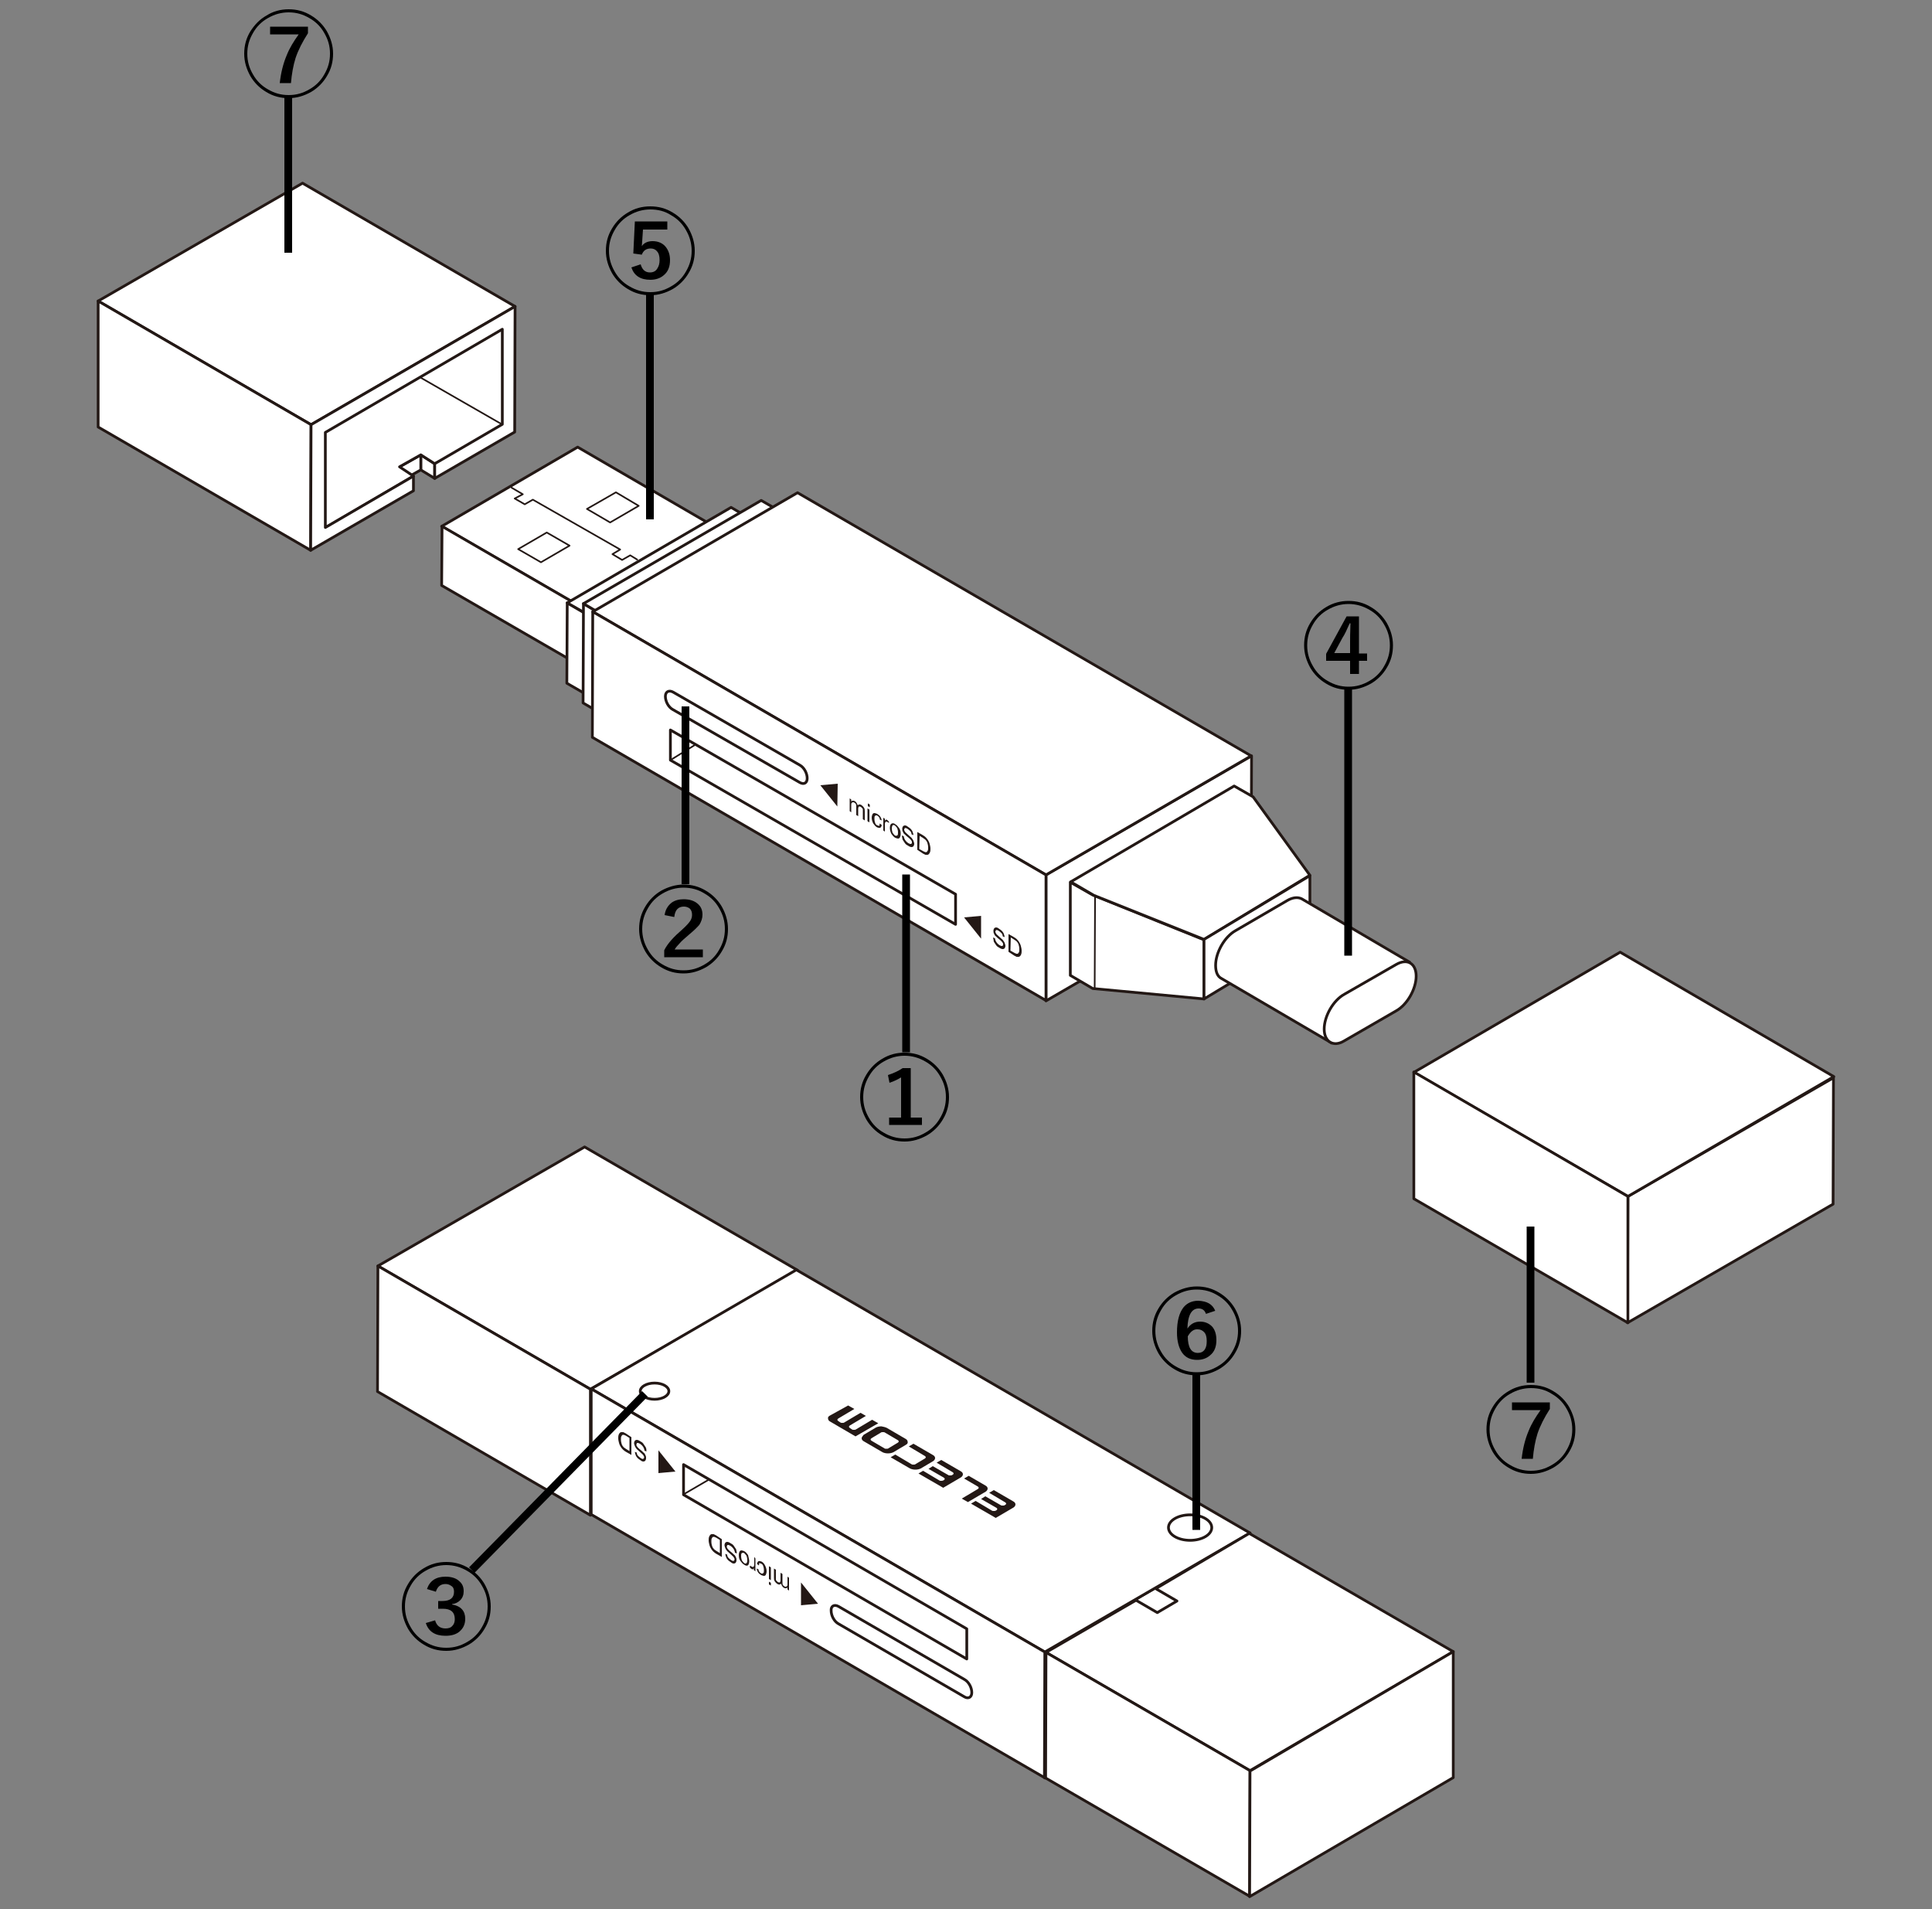 <?xml version="1.0" encoding="utf-8"?>
<!-- Generator: Adobe Illustrator 28.0.0, SVG Export Plug-In . SVG Version: 6.00 Build 0)  -->
<svg version="1.1" xmlns="http://www.w3.org/2000/svg" xmlns:xlink="http://www.w3.org/1999/xlink" x="0px" y="0px"
	 viewBox="0 0 500 494" style="enable-background:new 0 0 500 494;" xml:space="preserve">
<rect x="0" y="0" width="500" height="494" fill="#808080" stroke="none"/>
<style type="text/css">
	.st0{fill:#FFFFFF;stroke:#231815;stroke-width:0.709;stroke-linecap:round;stroke-linejoin:round;stroke-miterlimit:10;}
	.st1{fill:none;stroke:#231815;stroke-width:0.709;stroke-linecap:round;stroke-linejoin:round;stroke-miterlimit:10;}
	.st2{fill:#231815;}
	.st3{fill:none;stroke:#231815;stroke-width:0.425;stroke-linecap:round;stroke-linejoin:round;stroke-miterlimit:10;}
	.st4{fill:#FFFFFF;stroke:#231815;stroke-width:0.709;stroke-linejoin:round;stroke-miterlimit:10;}
	.st5{fill:none;stroke:#231815;stroke-width:0.425;stroke-miterlimit:10;}
	.st6{fill:#FFFFFF;stroke:#231815;stroke-width:0.709;}
	.st7{fill:none;stroke:#000000;stroke-width:2;stroke-miterlimit:10;}
</style>
<g id="レイヤー_2">
	<g>
		<g>
			<polygon class="st0" points="151.3,296.8 206.4,328.7 152.8,359.5 97.8,327.6 			"/>
			<polygon class="st0" points="97.8,327.6 152.8,359.5 152.8,392.1 97.7,360.1 			"/>
		</g>
		<g>
			<polygon class="st0" points="270.4,427.5 323.5,396.7 323.5,429.3 270.4,460.1 			"/>
			<polygon class="st0" points="206.1,328.6 323.5,396.7 270.4,427.5 153,359.4 			"/>
			<ellipse class="st1" cx="169.4" cy="360" rx="3.7" ry="2.1"/>
			<ellipse class="st1" cx="308" cy="395.3" rx="5.6" ry="3.3"/>
			<g>
				<path class="st2" d="M223,372.2c0,0.3,0.2,0.6,0.6,0.8l4.8,2.8c0.4,0.2,0.9,0.3,1.4,0.3c0.5,0,1-0.1,1.4-0.3l3.2-1.9
					c0.4-0.2,0.6-0.5,0.5-0.8c0-0.3-0.2-0.6-0.6-0.8l-4.8-2.8c-0.4-0.2-0.9-0.3-1.4-0.4c-0.5,0-1,0.1-1.4,0.3l-3.2,1.9
					C223.2,371.7,223,371.9,223,372.2 M228,370.7c0.1-0.1,0.3-0.1,0.5-0.1c0.2,0,0.4,0,0.5,0.1l3.4,2c0.1,0.1,0.2,0.2,0.2,0.3
					c0,0.1-0.1,0.2-0.2,0.3l-2.5,1.5c-0.1,0.1-0.3,0.1-0.5,0.1c-0.2,0-0.4,0-0.5-0.1l-3.4-2c-0.1-0.1-0.2-0.2-0.2-0.3
					c0-0.1,0.1-0.2,0.2-0.3L228,370.7"/>
				<path class="st2" d="M214.8,366.3c-0.4,0.2-0.6,0.5-0.5,0.8c0,0.3,0.2,0.6,0.6,0.8l6.5,3.8l5.9-3.4l-1.6-0.9l-4.2,2.5
					c-0.1,0.1-0.3,0.1-0.5,0.1c-0.2,0-0.4,0-0.5-0.1l-0.6-0.4c-0.1-0.1-0.2-0.2-0.2-0.3c0-0.1,0.1-0.2,0.2-0.3l4.2-2.5l-1.4-0.8
					l-4.2,2.5c-0.1,0.1-0.3,0.1-0.5,0.1c-0.2,0-0.4,0-0.5-0.1l-0.6-0.4c-0.1-0.1-0.2-0.2-0.2-0.3c0-0.1,0.1-0.2,0.2-0.3l4.2-2.5
					l-1.6-0.9L214.8,366.3z"/>
				<path class="st2" d="M238.3,380c-0.4,0.2-0.9,0.3-1.4,0.3c-0.5,0-1-0.1-1.4-0.3l-5-2.9l1.2-0.7l4.2,2.5c0.1,0.1,0.3,0.1,0.5,0.1
					c0.2,0,0.4,0,0.5-0.1l2.5-1.5c0.1-0.1,0.2-0.2,0.2-0.3c0-0.1-0.1-0.2-0.2-0.3l-4.2-2.5l1.2-0.7l5,2.9c0.4,0.2,0.6,0.5,0.6,0.8
					c0,0.3-0.2,0.6-0.5,0.8L238.3,380z"/>
				<path class="st2" d="M250.7,381.9l4.3,2.5c0.4,0.2,0.6,0.5,0.6,0.8c0,0.3-0.2,0.6-0.5,0.8l-4.6,2.7l-1.6-0.9l4.2-2.5
					c0.1-0.1,0.2-0.2,0.2-0.3c0-0.1-0.1-0.2-0.2-0.3l-3.6-2.1L250.7,381.9z"/>
				<path class="st2" d="M257.7,392.8l-6.4-3.7l1.2-0.7l4.2,2.5c0.1,0.1,0.3,0.1,0.5,0.1c0.2,0,0.4,0,0.5-0.1l0.2-0.1
					c0.1-0.1,0.2-0.2,0.2-0.3c0-0.1-0.1-0.2-0.2-0.3l-4-2.3l1.1-0.7l4,2.3c0.1,0.1,0.3,0.1,0.5,0.1c0.2,0,0.4,0,0.5-0.1l0.2-0.1
					c0.1-0.1,0.2-0.2,0.2-0.3c0-0.1-0.1-0.2-0.2-0.3l-4.2-2.5l1.2-0.7l5,2.9c0.4,0.2,0.6,0.5,0.6,0.8c0,0.3-0.2,0.6-0.5,0.8
					L257.7,392.8z"/>
				<path class="st2" d="M244.1,385l-6.4-3.7l1.2-0.7l4.2,2.5c0.1,0.1,0.3,0.1,0.5,0.1c0.2,0,0.3,0,0.5-0.1l0.2-0.1
					c0.1-0.1,0.2-0.2,0.2-0.3c0-0.1-0.1-0.2-0.2-0.3l-4-2.3l1.1-0.7l4,2.3c0.1,0.1,0.3,0.1,0.5,0.1c0.2,0,0.4,0,0.5-0.1l0.2-0.1
					c0.1-0.1,0.2-0.2,0.2-0.3c0-0.1-0.1-0.2-0.2-0.3l-4.2-2.5l1.2-0.7l5,2.9c0.4,0.2,0.6,0.5,0.6,0.8c0,0.3-0.2,0.6-0.5,0.8
					L244.1,385z"/>
			</g>
			<polygon class="st0" points="153,359.4 270.4,427.5 270.3,460 153,391.9 			"/>
			<polygon class="st0" points="176.9,379 250.2,421.5 250.2,429.3 176.9,386.8 			"/>
			<path class="st0" d="M217,415.7l32.6,18.9c1.1,0.6,1.9,2.1,1.9,3.4l0,0c0,1.2-0.9,1.7-1.9,1.1l-32.6-18.9
				c-1.1-0.6-1.9-2.1-1.9-3.4l0,0C215,415.6,215.9,415.1,217,415.7z"/>
			<g>
				<polygon class="st2" points="211.7,415 207.3,409.5 207.3,415.4 				"/>
				<g>
					<path class="st2" d="M204.2,408.3l0,3.3l-0.4-0.3l0-0.5c-0.1,0.1-0.2,0.2-0.4,0.2c-0.2,0-0.3,0-0.5-0.1
						c-0.2-0.1-0.4-0.3-0.5-0.5c-0.1-0.2-0.2-0.4-0.3-0.6c-0.2,0.3-0.5,0.3-0.9,0.1c-0.3-0.2-0.5-0.4-0.7-0.7
						c-0.2-0.3-0.2-0.6-0.2-1l0-2.3l0.5,0.3l0,2.1c0,0.2,0,0.4,0,0.5c0,0.1,0.1,0.2,0.2,0.3c0.1,0.1,0.2,0.2,0.3,0.3
						c0.2,0.1,0.4,0.1,0.5,0.1c0.1-0.1,0.2-0.3,0.2-0.6l0-1.9l0.5,0.3l0,2.2c0,0.3,0,0.5,0.1,0.6c0.1,0.2,0.2,0.3,0.4,0.4
						c0.1,0.1,0.3,0.1,0.4,0.1c0.1,0,0.2-0.1,0.3-0.2c0.1-0.1,0.1-0.3,0.1-0.7l0-1.7L204.2,408.3z"/>
					<path class="st2" d="M199.5,409.6l0,0.7L199,410l0-0.7L199.5,409.6z M199.5,405.6l0,3.3l-0.5-0.3l0-3.3L199.5,405.6z"/>
					<path class="st2" d="M196.4,405.1l-0.5-0.4c0.1-0.4,0.2-0.6,0.4-0.7c0.2-0.1,0.5,0,0.8,0.1c0.4,0.2,0.7,0.6,0.9,1
						c0.2,0.4,0.4,0.9,0.4,1.5c0,0.4-0.1,0.6-0.2,0.9c-0.1,0.2-0.3,0.3-0.5,0.3c-0.2,0-0.4-0.1-0.7-0.2c-0.3-0.2-0.6-0.4-0.8-0.7
						c-0.2-0.3-0.3-0.6-0.4-1l0.5,0.2c0,0.3,0.1,0.5,0.2,0.6c0.1,0.2,0.3,0.3,0.4,0.4c0.2,0.1,0.4,0.2,0.6,0
						c0.2-0.1,0.2-0.4,0.2-0.8c0-0.5-0.1-0.8-0.2-1.1s-0.3-0.5-0.6-0.6c-0.2-0.1-0.4-0.1-0.5-0.1
						C196.5,404.6,196.5,404.8,196.4,405.1z"/>
					<path class="st2" d="M195.5,403.3l0,3.3l-0.4-0.3l0-0.5c-0.1,0.2-0.2,0.3-0.3,0.3c-0.1,0-0.2,0-0.3-0.1
						c-0.2-0.1-0.3-0.3-0.5-0.5l0.2-0.4c0.1,0.2,0.2,0.3,0.4,0.3c0.1,0.1,0.2,0.1,0.3,0.1c0.1,0,0.1-0.1,0.2-0.2
						c0.1-0.2,0.1-0.4,0.1-0.6l0-1.8L195.5,403.3z"/>
					<path class="st2" d="M193.9,404c0,0.6-0.2,1-0.4,1.1c-0.2,0.1-0.5,0.1-0.9-0.2c-0.4-0.2-0.7-0.6-1-1c-0.3-0.4-0.4-0.9-0.4-1.5
						c0-0.4,0.1-0.7,0.2-0.9c0.1-0.2,0.3-0.3,0.5-0.3c0.2,0,0.4,0.1,0.7,0.2c0.4,0.2,0.7,0.6,1,1C193.7,403,193.9,403.5,193.9,404z
						 M193.4,403.7c0-0.4-0.1-0.8-0.2-1.1c-0.2-0.3-0.4-0.5-0.6-0.7c-0.2-0.1-0.4-0.1-0.6,0c-0.2,0.1-0.2,0.4-0.2,0.8
						c0,0.4,0.1,0.8,0.2,1.1c0.2,0.3,0.4,0.5,0.6,0.7c0.2,0.1,0.4,0.2,0.6,0C193.3,404.4,193.4,404.2,193.4,403.7z"/>
					<path class="st2" d="M190.7,402l-0.5-0.2c0-0.2-0.1-0.5-0.2-0.7c-0.1-0.2-0.2-0.4-0.4-0.6s-0.4-0.4-0.6-0.5
						c-0.2-0.1-0.4-0.2-0.5-0.2c-0.2,0-0.3,0-0.3,0.1c-0.1,0.1-0.1,0.2-0.1,0.3c0,0.1,0,0.3,0.1,0.4c0.1,0.2,0.2,0.3,0.4,0.5
						c0.1,0.1,0.3,0.3,0.7,0.6c0.4,0.3,0.6,0.6,0.8,0.7c0.2,0.2,0.3,0.5,0.4,0.7c0.1,0.2,0.1,0.4,0.1,0.7c0,0.2-0.1,0.4-0.2,0.6
						c-0.1,0.1-0.3,0.2-0.5,0.2c-0.2,0-0.5-0.1-0.7-0.3c-0.3-0.2-0.6-0.4-0.8-0.6c-0.2-0.2-0.4-0.5-0.5-0.8
						c-0.1-0.3-0.2-0.6-0.2-0.8l0.5,0.2c0,0.3,0.1,0.6,0.3,0.8c0.2,0.2,0.4,0.4,0.7,0.6c0.3,0.2,0.6,0.3,0.7,0.2
						c0.1-0.1,0.2-0.2,0.2-0.4c0-0.2-0.1-0.3-0.2-0.5c-0.1-0.2-0.4-0.4-0.8-0.8c-0.4-0.4-0.7-0.6-0.9-0.8c-0.2-0.3-0.4-0.5-0.5-0.8
						c-0.1-0.3-0.2-0.5-0.2-0.8c0-0.2,0.1-0.4,0.2-0.6c0.1-0.1,0.3-0.2,0.5-0.2c0.2,0,0.5,0.1,0.8,0.3c0.4,0.2,0.7,0.4,0.9,0.7
						c0.2,0.3,0.4,0.6,0.6,0.9C190.6,401.4,190.7,401.7,190.7,402z"/>
					<path class="st2" d="M186.8,398.3l0,4.6l-1.4-0.8c-0.3-0.2-0.5-0.3-0.7-0.5c-0.2-0.2-0.4-0.4-0.6-0.7c-0.2-0.3-0.4-0.7-0.5-1.1
						c-0.1-0.4-0.2-0.8-0.2-1.2c0-0.4,0-0.6,0.1-0.9c0.1-0.2,0.2-0.4,0.3-0.5c0.1-0.1,0.2-0.2,0.4-0.2c0.1,0,0.3,0,0.5,0
						c0.2,0.1,0.4,0.2,0.6,0.3L186.8,398.3z M186.3,398.5l-0.8-0.5c-0.3-0.2-0.5-0.2-0.6-0.3c-0.1,0-0.3,0-0.4,0
						c-0.1,0.1-0.2,0.2-0.3,0.4c-0.1,0.2-0.1,0.5-0.1,0.8c0,0.5,0.1,0.9,0.2,1.2c0.1,0.3,0.3,0.6,0.5,0.8c0.1,0.1,0.4,0.3,0.7,0.5
						l0.8,0.5L186.3,398.5z"/>
				</g>
			</g>
			<g>
				<polygon class="st2" points="174.8,380.8 170.4,375.3 170.4,381.2 				"/>
				<g>
					<path class="st2" d="M167.3,375.6l-0.5-0.2c0-0.2-0.1-0.5-0.2-0.7c-0.1-0.2-0.2-0.4-0.4-0.6c-0.2-0.2-0.4-0.4-0.6-0.5
						c-0.2-0.1-0.4-0.2-0.5-0.2c-0.2,0-0.3,0-0.3,0.1s-0.1,0.2-0.1,0.3c0,0.1,0,0.3,0.1,0.4c0.1,0.2,0.2,0.3,0.4,0.5
						c0.1,0.1,0.3,0.3,0.7,0.6c0.4,0.3,0.6,0.6,0.8,0.7c0.2,0.2,0.3,0.5,0.4,0.7c0.1,0.2,0.1,0.4,0.1,0.7c0,0.2-0.1,0.4-0.2,0.6
						c-0.1,0.1-0.3,0.2-0.5,0.2c-0.2,0-0.5-0.1-0.7-0.3c-0.3-0.2-0.6-0.4-0.8-0.6c-0.2-0.2-0.4-0.5-0.5-0.8s-0.2-0.6-0.2-0.8
						l0.5,0.2c0,0.3,0.1,0.6,0.3,0.8s0.4,0.4,0.7,0.6c0.3,0.2,0.5,0.3,0.7,0.2c0.1-0.1,0.2-0.2,0.2-0.4c0-0.2-0.1-0.3-0.2-0.5
						c-0.1-0.2-0.4-0.4-0.8-0.8c-0.4-0.4-0.7-0.6-0.9-0.8c-0.2-0.3-0.4-0.5-0.5-0.8s-0.2-0.5-0.2-0.8c0-0.2,0.1-0.4,0.2-0.6
						c0.1-0.1,0.3-0.2,0.5-0.2c0.2,0,0.5,0.1,0.8,0.3c0.4,0.2,0.7,0.4,0.9,0.7c0.2,0.3,0.4,0.6,0.6,0.9S167.3,375.3,167.3,375.6z"/>
					<path class="st2" d="M163.4,371.9l0,4.6l-1.4-0.8c-0.3-0.2-0.5-0.3-0.7-0.5c-0.2-0.2-0.4-0.4-0.6-0.7c-0.2-0.3-0.4-0.7-0.5-1.1
						s-0.2-0.8-0.2-1.2c0-0.4,0-0.6,0.1-0.9s0.2-0.4,0.3-0.5c0.1-0.1,0.2-0.2,0.4-0.2c0.1,0,0.3,0,0.5,0c0.2,0.1,0.4,0.2,0.6,0.3
						L163.4,371.9z M162.9,372.1l-0.8-0.5c-0.3-0.2-0.5-0.2-0.6-0.3c-0.1,0-0.3,0-0.4,0c-0.1,0.1-0.2,0.2-0.3,0.4
						c-0.1,0.2-0.1,0.5-0.1,0.8c0,0.5,0.1,0.9,0.2,1.2c0.1,0.3,0.3,0.6,0.5,0.8c0.1,0.1,0.4,0.3,0.7,0.5l0.8,0.5L162.9,372.1z"/>
				</g>
			</g>
			<line class="st3" x1="176.9" y1="386.7" x2="183.6" y2="382.8"/>
		</g>
		<g>
			<polygon class="st0" points="304.6,414.3 299.5,417.3 294,414.1 270.7,427.6 323.5,458.2 376.1,427.4 323.3,396.8 299.1,411.1 
							"/>
			<polygon class="st0" points="270.7,427.6 323.5,458.2 323.4,490.7 270.6,460.1 			"/>
			<polygon class="st0" points="323.5,458.3 376.1,427.4 376.1,460 323.4,490.8 			"/>
		</g>
	</g>
	<g>
		<g>
			<polygon class="st0" points="421.3,309.6 474.5,278.9 474.4,311.6 421.2,342.3 			"/>
			<polygon class="st0" points="419.3,246.4 474.6,278.6 421.3,309.6 365.9,277.5 			"/>
			<polygon class="st0" points="365.9,277.4 421.3,309.6 421.3,342.3 365.9,310.2 			"/>
		</g>
		<g>
			<g>
				<polygon class="st0" points="114.3,136.2 151.3,157.6 186.5,137.2 149.5,115.7 				"/>
				<polygon class="st3" points="157.9,135.2 151.9,131.7 159.4,127.4 165.3,130.9 				"/>
				<polygon class="st3" points="140,145.5 134.1,142.1 141.5,137.8 147.4,141.2 				"/>
				<polyline class="st3" points="132.4,126.2 135.3,127.9 133.2,129 135.8,130.5 137.9,129.3 160.5,142.2 158.5,143.4 161,144.9 
					163.1,143.7 164.9,144.8 				"/>
				<polygon class="st0" points="114.4,136.2 151.5,157.7 151.5,173 114.3,151.5 				"/>
				<polygon class="st0" points="146.8,156 151.9,159 151.9,179.8 146.7,176.8 				"/>
				<polygon class="st0" points="146.8,156 153.6,159.9 196,135.3 189.2,131.3 				"/>
				<polygon class="st0" points="151,156.2 156.7,159.6 156.7,185.3 150.9,181.9 				"/>
				<polygon class="st0" points="151,156.2 158.8,160.8 204.8,134 197,129.5 				"/>
			</g>
			<polygon class="st0" points="270.7,226.4 323.9,195.6 323.8,228.2 270.7,259 			"/>
			<polygon class="st0" points="206.4,127.5 323.8,195.6 270.7,226.4 153.4,158.3 			"/>
			<g>
				<polygon class="st4" points="270.7,258.9 153.3,190.8 153.4,158.3 270.7,226.4 				"/>
				<polygon class="st4" points="247.3,239.2 173.5,196.7 173.5,188.9 247.3,231.4 				"/>
				<path class="st4" d="M207,202.5l-32.9-18.9c-1.1-0.6-1.9-2.1-1.9-3.4v0c0-1.2,0.9-1.7,2-1.1L207,198c1.1,0.6,1.9,2.1,1.9,3.4
					l0,0C208.9,202.6,208.1,203.1,207,202.5z"/>
				<g>
					<polygon class="st2" points="212.3,203.2 216.7,208.7 216.8,202.8 					"/>
					<g>
						<path class="st2" d="M219.9,209.9l0-3.3l0.4,0.3l0,0.5c0.1-0.1,0.2-0.2,0.4-0.2s0.3,0,0.5,0.1c0.2,0.1,0.4,0.3,0.5,0.5
							c0.1,0.2,0.2,0.4,0.3,0.6c0.2-0.3,0.5-0.3,0.9-0.1c0.3,0.2,0.5,0.4,0.7,0.7c0.2,0.3,0.2,0.6,0.2,1l0,2.3l-0.5-0.3l0-2.1
							c0-0.2,0-0.4,0-0.5c0-0.1-0.1-0.2-0.2-0.3s-0.2-0.2-0.3-0.3c-0.2-0.1-0.4-0.1-0.5-0.1c-0.1,0.1-0.2,0.3-0.2,0.6l0,1.9
							l-0.5-0.3l0-2.2c0-0.3,0-0.5-0.1-0.6c-0.1-0.2-0.2-0.3-0.4-0.4c-0.1-0.1-0.3-0.1-0.4-0.1c-0.1,0-0.2,0.1-0.3,0.2
							c-0.1,0.1-0.1,0.3-0.1,0.7l0,1.7L219.9,209.9z"/>
						<path class="st2" d="M224.6,208.6l0-0.7l0.5,0.3l0,0.7L224.6,208.6z M224.5,212.5l0-3.3l0.5,0.3l0,3.3L224.5,212.5z"/>
						<path class="st2" d="M227.7,213.1l0.5,0.4c-0.1,0.4-0.2,0.6-0.4,0.7c-0.2,0.1-0.5,0-0.8-0.1c-0.4-0.2-0.7-0.6-1-1
							c-0.2-0.4-0.4-0.9-0.4-1.5c0-0.4,0.1-0.6,0.2-0.9c0.1-0.2,0.3-0.3,0.5-0.3c0.2,0,0.4,0.1,0.7,0.2c0.3,0.2,0.6,0.4,0.8,0.7
							c0.2,0.3,0.3,0.6,0.4,1l-0.5-0.2c0-0.3-0.1-0.5-0.2-0.6c-0.1-0.2-0.3-0.3-0.4-0.4c-0.2-0.1-0.4-0.2-0.6,0
							c-0.2,0.1-0.2,0.4-0.2,0.8c0,0.5,0.1,0.8,0.2,1.1c0.1,0.3,0.3,0.5,0.6,0.6c0.2,0.1,0.4,0.1,0.5,0.1
							C227.6,213.5,227.6,213.4,227.7,213.1z"/>
						<path class="st2" d="M228.6,214.9l0-3.3l0.4,0.3l0,0.5c0.1-0.2,0.2-0.3,0.3-0.3c0.1,0,0.2,0,0.3,0.1c0.2,0.1,0.3,0.3,0.5,0.5
							L230,213c-0.1-0.2-0.2-0.3-0.4-0.3c-0.1-0.1-0.2-0.1-0.3-0.1c-0.1,0-0.1,0.1-0.2,0.2c-0.1,0.2-0.1,0.4-0.1,0.6l0,1.8
							L228.6,214.9z"/>
						<path class="st2" d="M230.3,214.2c0-0.6,0.2-1,0.5-1.1c0.2-0.1,0.6-0.1,0.9,0.2c0.4,0.2,0.7,0.6,1,1c0.3,0.4,0.4,0.9,0.4,1.5
							c0,0.4-0.1,0.7-0.2,0.9c-0.1,0.2-0.3,0.3-0.5,0.3c-0.2,0-0.4-0.1-0.7-0.2c-0.4-0.2-0.7-0.6-1-1
							C230.4,215.2,230.3,214.7,230.3,214.2z M230.8,214.4c0,0.4,0.1,0.8,0.2,1.1c0.2,0.3,0.4,0.5,0.6,0.7c0.2,0.1,0.4,0.1,0.6,0
							c0.2-0.1,0.2-0.4,0.2-0.8c0-0.4-0.1-0.8-0.2-1.1c-0.2-0.3-0.4-0.5-0.6-0.7c-0.2-0.1-0.5-0.2-0.6,0
							C230.9,213.7,230.8,214,230.8,214.4z"/>
						<path class="st2" d="M233.4,216.2l0.5,0.2c0,0.2,0.1,0.5,0.2,0.7s0.2,0.4,0.4,0.6s0.4,0.4,0.6,0.5c0.2,0.1,0.4,0.2,0.5,0.2
							c0.2,0,0.3,0,0.3-0.1c0.1-0.1,0.1-0.2,0.1-0.3c0-0.1,0-0.3-0.1-0.4c-0.1-0.2-0.2-0.3-0.4-0.5c-0.1-0.1-0.3-0.3-0.7-0.6
							c-0.4-0.3-0.6-0.6-0.8-0.7c-0.2-0.2-0.3-0.5-0.4-0.7c-0.1-0.2-0.1-0.4-0.1-0.7c0-0.2,0.1-0.4,0.2-0.6c0.1-0.1,0.3-0.2,0.5-0.2
							c0.2,0,0.5,0.1,0.7,0.3c0.3,0.2,0.6,0.4,0.8,0.6c0.2,0.2,0.4,0.5,0.5,0.8c0.1,0.3,0.2,0.6,0.2,0.8l-0.5-0.2
							c0-0.3-0.1-0.6-0.3-0.8c-0.2-0.2-0.4-0.4-0.7-0.6c-0.3-0.2-0.6-0.3-0.7-0.2c-0.1,0.1-0.2,0.2-0.2,0.4c0,0.2,0.1,0.3,0.2,0.5
							c0.1,0.2,0.4,0.4,0.8,0.8c0.4,0.4,0.7,0.6,0.9,0.8c0.2,0.3,0.4,0.5,0.5,0.8c0.1,0.3,0.2,0.5,0.2,0.8c0,0.2-0.1,0.4-0.2,0.6
							c-0.1,0.1-0.3,0.2-0.5,0.2c-0.2,0-0.5-0.1-0.8-0.3c-0.4-0.2-0.7-0.4-0.9-0.7c-0.2-0.3-0.4-0.6-0.6-0.9
							C233.5,216.8,233.4,216.5,233.4,216.2z"/>
						<path class="st2" d="M237.4,219.9l0-4.6l1.4,0.8c0.3,0.2,0.5,0.3,0.7,0.5c0.2,0.2,0.4,0.4,0.6,0.7c0.2,0.3,0.4,0.7,0.5,1.1
							c0.1,0.4,0.2,0.8,0.2,1.2c0,0.4,0,0.6-0.1,0.9c-0.1,0.2-0.2,0.4-0.3,0.5c-0.1,0.1-0.2,0.2-0.4,0.2c-0.1,0-0.3,0-0.5,0
							c-0.2-0.1-0.4-0.2-0.6-0.3L237.4,219.9z M237.9,219.7l0.9,0.5c0.3,0.2,0.5,0.2,0.6,0.3c0.2,0,0.3,0,0.4,0
							c0.1-0.1,0.2-0.2,0.3-0.4c0.1-0.2,0.1-0.5,0.1-0.8c0-0.5-0.1-0.9-0.2-1.2c-0.1-0.3-0.3-0.6-0.5-0.8c-0.1-0.1-0.4-0.3-0.7-0.5
							l-0.8-0.5L237.9,219.7z"/>
					</g>
				</g>
				<g>
					<polygon class="st2" points="249.5,237.4 253.9,242.9 253.9,237 					"/>
					<g>
						<path class="st2" d="M257,242.6l0.5,0.2c0,0.2,0.1,0.5,0.2,0.7s0.2,0.4,0.4,0.6s0.4,0.4,0.6,0.5c0.2,0.1,0.4,0.2,0.5,0.2
							c0.2,0,0.3,0,0.3-0.1c0.1-0.1,0.1-0.2,0.1-0.3c0-0.1,0-0.3-0.1-0.4c-0.1-0.2-0.2-0.3-0.4-0.5c-0.1-0.1-0.3-0.3-0.7-0.6
							c-0.4-0.3-0.6-0.6-0.8-0.7c-0.2-0.2-0.3-0.5-0.4-0.7c-0.1-0.2-0.1-0.4-0.1-0.7c0-0.2,0.1-0.4,0.2-0.6c0.1-0.1,0.3-0.2,0.5-0.2
							c0.2,0,0.5,0.1,0.7,0.3c0.3,0.2,0.6,0.4,0.8,0.6c0.2,0.2,0.4,0.5,0.5,0.8c0.1,0.3,0.2,0.6,0.2,0.8l-0.5-0.2
							c0-0.3-0.1-0.6-0.3-0.8c-0.2-0.2-0.4-0.4-0.7-0.6c-0.3-0.2-0.6-0.3-0.7-0.2c-0.1,0.1-0.2,0.2-0.2,0.4c0,0.2,0.1,0.3,0.2,0.5
							c0.1,0.2,0.4,0.4,0.8,0.8c0.4,0.4,0.7,0.6,0.9,0.8c0.2,0.3,0.4,0.5,0.5,0.8c0.1,0.3,0.2,0.5,0.2,0.8c0,0.2-0.1,0.4-0.2,0.6
							c-0.1,0.1-0.3,0.2-0.5,0.2c-0.2,0-0.5-0.1-0.8-0.3c-0.4-0.2-0.7-0.4-0.9-0.7c-0.2-0.3-0.4-0.6-0.6-0.9
							C257.1,243.2,257.1,242.9,257,242.6z"/>
						<path class="st2" d="M261,246.3l0-4.6l1.4,0.8c0.3,0.2,0.5,0.3,0.7,0.5c0.2,0.2,0.4,0.4,0.6,0.7c0.2,0.3,0.4,0.7,0.5,1.1
							s0.2,0.8,0.2,1.2c0,0.4,0,0.6-0.1,0.9s-0.2,0.4-0.3,0.5c-0.1,0.1-0.2,0.2-0.4,0.2c-0.1,0-0.3,0-0.5,0
							c-0.2-0.1-0.4-0.2-0.6-0.3L261,246.3z M261.5,246l0.9,0.5c0.3,0.2,0.5,0.2,0.6,0.3c0.2,0,0.3,0,0.4,0c0.1-0.1,0.2-0.2,0.3-0.4
							c0.1-0.2,0.1-0.5,0.1-0.8c0-0.5-0.1-0.9-0.2-1.2s-0.3-0.6-0.5-0.8c-0.1-0.1-0.4-0.3-0.7-0.5l-0.8-0.5L261.5,246z"/>
					</g>
				</g>
			</g>
			<line class="st3" x1="173.5" y1="196.7" x2="179.8" y2="192.8"/>
			<polygon class="st0" points="277,252.4 282.8,255.8 311.6,258.5 311.6,243.2 282.8,231.6 277,228.3 			"/>
			<line class="st5" x1="283.3" y1="256" x2="283.4" y2="232.1"/>
			<polygon class="st0" points="311.6,243.1 283.1,231.7 277.1,228.2 319.4,203.4 324.3,206.2 339,226.5 			"/>
			<polygon class="st0" points="339,242 311.6,258.5 311.6,243.1 339,226.6 			"/>
			<g>
				<path class="st6" d="M344.8,270l-28.7-16.8c-1-0.5-1.5-1.7-1.5-3.4l0,0c0-3.3,2.3-7.4,5.2-9l13.4-7.8c1.4-0.8,2.7-0.9,3.7-0.4
					l28.1,16.5"/>
				<path class="st6" d="M342.7,266.3c0-3.3,2.3-7.4,5.2-9l13.4-7.7c2.9-1.7,5.2-0.3,5.2,3l0,0c0,3.3-2.3,7.4-5.2,9l-13.5,7.8
					C345.1,271,342.7,269.6,342.7,266.3L342.7,266.3z"/>
			</g>
		</g>
		<g>
			<polygon class="st0" points="108.9,121.6 112.5,123.8 112.5,120 108.9,117.7 			"/>
			<polygon class="st0" points="103.4,124.7 108.9,121.6 108.9,117.7 103.4,120.8 			"/>
			<polygon class="st0" points="130.5,83.2 81.8,110.6 82.1,137.8 107,123.2 103.4,120.8 108.9,117.7 112.5,120 131.9,110.8 			"/>
			<polygon class="st0" points="78.3,47.4 133.3,79.3 80.5,109.9 25.4,77.9 			"/>
			<polygon class="st0" points="25.4,77.9 80.5,109.9 80.4,142.4 25.4,110.5 			"/>
			<line class="st3" x1="129.9" y1="109.8" x2="109" y2="97.8"/>
			<polygon class="st0" points="80.5,109.9 80.4,142.4 107,127 107,123.2 84.2,136.5 84.2,111.9 130,85.2 130,109.8 112.5,120 
				112.5,123.8 133.2,111.8 133.3,79.3 			"/>
		</g>
	</g>
</g>
<g id="レイヤー_1">
	<g>
		<path d="M234.1,272.4c2.1,0,4,0.5,5.8,1.6c1.7,1,3.1,2.4,4.1,4.1c1,1.8,1.6,3.7,1.6,5.8s-0.5,4-1.6,5.8c-1,1.7-2.4,3.1-4.1,4.1
			c-1.8,1-3.7,1.6-5.8,1.6s-4-0.5-5.8-1.6c-1.7-1-3.1-2.4-4.1-4.1c-1-1.8-1.6-3.7-1.6-5.8s0.5-4,1.6-5.8c1-1.7,2.4-3.1,4.1-4.1
			C230.1,272.9,232,272.4,234.1,272.4z M234.1,273.2c-1.9,0-3.7,0.5-5.4,1.5c-1.6,0.9-2.9,2.2-3.8,3.8c-1,1.7-1.5,3.4-1.5,5.4
			s0.5,3.7,1.5,5.4c0.9,1.6,2.2,2.9,3.8,3.8c1.7,1,3.4,1.5,5.4,1.5s3.7-0.5,5.4-1.5c1.6-0.9,2.9-2.2,3.8-3.8c1-1.7,1.5-3.4,1.5-5.4
			s-0.5-3.7-1.5-5.4c-0.9-1.6-2.2-2.9-3.8-3.8C237.8,273.7,236,273.2,234.1,273.2z M235.7,276.3v12.9h2.9v1.9h-8.5v-1.9h3.1v-10.4
			c-0.8,0.5-1.8,1-3,1.4l-0.4-2c1.5-0.5,2.8-1.1,3.8-1.8H235.7z"/>
	</g>
	<line class="st7" x1="234.5" y1="226.3" x2="234.5" y2="272.3"/>
	<g>
		<path d="M74.7,2.4c2.1,0,4,0.5,5.8,1.6c1.7,1,3.1,2.4,4.1,4.1c1,1.8,1.6,3.7,1.6,5.8s-0.5,4-1.6,5.8c-1,1.7-2.4,3.1-4.1,4.1
			c-1.8,1-3.7,1.6-5.8,1.6s-4-0.5-5.8-1.6c-1.7-1-3.1-2.4-4.1-4.1c-1-1.8-1.6-3.7-1.6-5.8s0.5-4,1.6-5.8C65.9,6.4,67.2,5,69,4
			C70.7,2.9,72.7,2.4,74.7,2.4z M74.7,3.2c-1.9,0-3.7,0.5-5.4,1.5c-1.6,0.9-2.9,2.2-3.8,3.8c-1,1.7-1.5,3.4-1.5,5.4s0.5,3.7,1.5,5.4
			c0.9,1.6,2.2,2.9,3.8,3.8c1.7,1,3.4,1.5,5.4,1.5s3.7-0.5,5.4-1.5c1.6-0.9,2.9-2.2,3.8-3.8c1-1.7,1.5-3.4,1.5-5.4s-0.5-3.7-1.5-5.4
			c-0.9-1.6-2.2-2.9-3.8-3.8C78.4,3.7,76.7,3.2,74.7,3.2z M79.7,6.8v1.8c-1.4,2.2-2.5,4.3-3.2,6.4c-0.6,1.9-1,4.1-1.2,6.5h-2.9
			c0.3-2.7,0.9-5.1,1.8-7.2c0.7-1.8,1.8-3.6,3.1-5.4h-7.4v-2H79.7z"/>
	</g>
	<line class="st7" x1="74.6" y1="25.1" x2="74.6" y2="65.4"/>
	<line class="st7" x1="166.9" y1="360.7" x2="122.1" y2="406.3"/>
	<g>
		<path d="M176.9,228.9c2.1,0,4,0.5,5.8,1.6c1.7,1,3.1,2.4,4.1,4.1c1,1.8,1.6,3.7,1.6,5.8s-0.5,4-1.6,5.8c-1,1.7-2.4,3.1-4.1,4.1
			c-1.8,1-3.7,1.6-5.8,1.6s-4-0.5-5.8-1.6c-1.7-1-3.1-2.4-4.1-4.1c-1-1.8-1.6-3.7-1.6-5.8s0.5-4,1.6-5.8c1-1.7,2.4-3.1,4.1-4.1
			C172.9,229.5,174.9,228.9,176.9,228.9z M176.9,229.7c-1.9,0-3.7,0.5-5.4,1.5c-1.6,0.9-2.9,2.2-3.8,3.8c-1,1.7-1.5,3.4-1.5,5.4
			s0.5,3.7,1.5,5.4c0.9,1.6,2.2,2.9,3.8,3.8c1.7,1,3.4,1.5,5.4,1.5s3.7-0.5,5.4-1.5c1.6-0.9,2.9-2.2,3.8-3.8c1-1.7,1.5-3.4,1.5-5.4
			s-0.5-3.7-1.5-5.4c-0.9-1.6-2.2-2.9-3.8-3.8C180.7,230.2,178.9,229.7,176.9,229.7z M172,236.8c0.2-1.4,0.8-2.4,1.8-3.2
			c0.8-0.6,1.9-0.9,3.1-0.9c1.6,0,2.8,0.4,3.7,1.2c0.8,0.7,1.2,1.6,1.2,2.8c0,0.9-0.3,1.8-0.8,2.6c-0.5,0.6-1.3,1.4-2.5,2.4
			c-1.3,1.1-2.2,1.9-2.6,2.4c-0.6,0.6-1,1.1-1.3,1.6h7.3v2h-10v-1.8c0.9-1.8,2.5-3.5,4.7-5.4c1.1-1,1.8-1.8,2.1-2.3
			c0.3-0.5,0.4-1,0.4-1.5c0-0.7-0.2-1.2-0.6-1.6c-0.4-0.3-0.9-0.5-1.5-0.5c-1.5,0-2.3,0.9-2.5,2.7L172,236.8z"/>
	</g>
	<line class="st7" x1="177.4" y1="182.8" x2="177.4" y2="228.8"/>
	<g>
		<path d="M349,155.5c2.1,0,4,0.5,5.8,1.6c1.7,1,3.1,2.4,4.1,4.1c1,1.8,1.6,3.7,1.6,5.8s-0.5,4-1.6,5.8c-1,1.7-2.4,3.1-4.1,4.1
			c-1.8,1-3.7,1.6-5.8,1.6s-4-0.5-5.8-1.6c-1.7-1-3.1-2.4-4.1-4.1c-1-1.8-1.6-3.7-1.6-5.8s0.5-4,1.6-5.8c1-1.7,2.4-3.1,4.1-4.1
			C345,156,347,155.5,349,155.5z M349,156.3c-1.9,0-3.7,0.5-5.4,1.5c-1.6,0.9-2.9,2.2-3.8,3.8c-1,1.7-1.5,3.4-1.5,5.4
			s0.5,3.7,1.5,5.4c0.9,1.6,2.2,2.9,3.8,3.8c1.7,1,3.4,1.5,5.4,1.5s3.7-0.5,5.4-1.5c1.6-0.9,2.9-2.2,3.8-3.8c1-1.7,1.5-3.4,1.5-5.4
			s-0.5-3.7-1.5-5.4c-0.9-1.6-2.2-2.9-3.8-3.8C352.7,156.8,350.9,156.3,349,156.3z M351.7,159.5v9.6h2.1v1.9h-2.1v3.4h-2.3V171h-6.2
			v-1.8l5.3-9.7H351.7z M349.4,169.1v-3.1c0-0.7,0-2.3,0.1-4.7h-0.2c-0.7,1.6-1.3,2.9-1.9,3.8l-2.1,3.9H349.4z"/>
	</g>
	<line class="st7" x1="348.9" y1="178.2" x2="348.9" y2="247.3"/>
	<g>
		<path d="M168.3,53.4c2.1,0,4,0.5,5.8,1.6c1.7,1,3.1,2.4,4.1,4.1c1,1.8,1.6,3.7,1.6,5.8c0,2.1-0.5,4-1.6,5.8
			c-1,1.7-2.4,3.1-4.1,4.1c-1.8,1-3.7,1.6-5.8,1.6s-4-0.5-5.8-1.6c-1.7-1-3.1-2.4-4.1-4.1c-1-1.8-1.6-3.7-1.6-5.8
			c0-2.1,0.5-4,1.6-5.8c1-1.7,2.4-3.1,4.1-4.1C164.3,53.9,166.2,53.4,168.3,53.4z M168.3,54.2c-1.9,0-3.7,0.5-5.4,1.5
			c-1.6,0.9-2.9,2.2-3.8,3.8c-1,1.7-1.5,3.4-1.5,5.4c0,1.9,0.5,3.7,1.5,5.4c0.9,1.6,2.2,2.9,3.8,3.8c1.7,1,3.4,1.5,5.4,1.5
			s3.7-0.5,5.4-1.5c1.6-0.9,2.9-2.2,3.8-3.8c1-1.7,1.5-3.4,1.5-5.4c0-1.9-0.5-3.7-1.5-5.4c-0.9-1.6-2.2-2.9-3.8-3.8
			C172,54.6,170.2,54.2,168.3,54.2z M172.7,57.4v2h-6.3l-0.2,3c0,0.4-0.1,0.9-0.1,1.3c0.6-0.9,1.6-1.3,2.8-1.3
			c1.4,0,2.6,0.5,3.4,1.5c0.7,0.9,1.1,2,1.1,3.4c0,1.7-0.5,3-1.6,3.9c-0.9,0.8-2.1,1.2-3.5,1.2c-2.6,0-4.2-1.1-4.9-3.2l2.4-0.8
			c0.4,1.4,1.2,2.1,2.4,2.1c0.8,0,1.5-0.3,1.9-1c0.4-0.6,0.6-1.3,0.6-2.2c0-1-0.2-1.8-0.7-2.3c-0.4-0.5-1-0.7-1.6-0.7
			c-1.1,0-1.9,0.5-2.3,1.6l-2.2-0.3l0.4-8.3H172.7z"/>
	</g>
	<line class="st7" x1="168.2" y1="76" x2="168.2" y2="134.4"/>
	<g>
		<path d="M309.7,332.9c2.1,0,4,0.5,5.8,1.6c1.7,1,3.1,2.4,4.1,4.1c1,1.8,1.6,3.7,1.6,5.8s-0.5,4-1.6,5.8c-1,1.7-2.4,3.1-4.1,4.1
			c-1.8,1-3.7,1.6-5.8,1.6s-4-0.5-5.8-1.6c-1.7-1-3.1-2.4-4.1-4.1c-1-1.8-1.6-3.7-1.6-5.8s0.5-4,1.6-5.8c1-1.7,2.4-3.1,4.1-4.1
			C305.7,333.5,307.7,332.9,309.7,332.9z M309.7,333.7c-1.9,0-3.7,0.5-5.4,1.5c-1.6,0.9-2.9,2.2-3.8,3.8c-1,1.7-1.5,3.4-1.5,5.4
			s0.5,3.7,1.5,5.4c0.9,1.6,2.2,2.9,3.8,3.8c1.7,1,3.4,1.5,5.4,1.5s3.7-0.5,5.4-1.5c1.6-0.9,2.9-2.2,3.8-3.8c1-1.7,1.5-3.4,1.5-5.4
			s-0.5-3.7-1.5-5.4c-0.9-1.6-2.2-2.9-3.8-3.8C313.5,334.2,311.7,333.7,309.7,333.7z M314.5,339.2l-2.4,0.8
			c-0.3-0.9-0.9-1.4-1.9-1.4c-1.8,0-2.8,1.7-2.9,5.2c0.8-1.2,1.9-1.8,3.3-1.8c1.3,0,2.4,0.5,3.2,1.4c0.7,0.9,1,2,1,3.4
			c0,1.7-0.5,3-1.6,3.9c-0.9,0.8-2,1.2-3.4,1.2c-1.7,0-3-0.6-3.9-1.9c-0.8-1.2-1.3-2.9-1.3-5.2c0-3,0.6-5.1,1.7-6.5
			c0.9-1.1,2.2-1.7,3.8-1.7C312.4,336.7,313.8,337.5,314.5,339.2z M307.4,345.8c0,2.9,0.9,4.3,2.6,4.3c0.8,0,1.4-0.3,1.8-0.9
			c0.4-0.6,0.5-1.3,0.5-2.2c0-1-0.2-1.8-0.7-2.3c-0.4-0.4-0.9-0.7-1.6-0.7C308.9,343.9,308.1,344.6,307.4,345.8z"/>
	</g>
	<line class="st7" x1="309.6" y1="355.6" x2="309.6" y2="395.9"/>
	<g>
		<path d="M396.2,358.4c2.1,0,4,0.5,5.8,1.6c1.7,1,3.1,2.4,4.1,4.1c1,1.8,1.6,3.7,1.6,5.8s-0.5,4-1.6,5.8c-1,1.7-2.4,3.1-4.1,4.1
			c-1.8,1-3.7,1.6-5.8,1.6s-4-0.5-5.8-1.6c-1.7-1-3.1-2.4-4.1-4.1c-1-1.8-1.6-3.7-1.6-5.8s0.5-4,1.6-5.8c1-1.7,2.4-3.1,4.1-4.1
			C392.2,358.9,394.1,358.4,396.2,358.4z M396.2,359.2c-1.9,0-3.7,0.5-5.4,1.5c-1.6,0.9-2.9,2.2-3.8,3.8c-1,1.7-1.5,3.4-1.5,5.4
			s0.5,3.7,1.5,5.4c0.9,1.6,2.2,2.9,3.8,3.8c1.7,1,3.4,1.5,5.4,1.5s3.7-0.5,5.4-1.5c1.6-0.9,2.9-2.2,3.8-3.8c1-1.7,1.5-3.4,1.5-5.4
			s-0.5-3.7-1.5-5.4c-0.9-1.6-2.2-2.9-3.8-3.8C399.9,359.6,398.1,359.2,396.2,359.2z M401.1,362.8v1.8c-1.4,2.2-2.5,4.3-3.2,6.4
			c-0.6,1.9-1,4.1-1.2,6.5h-2.9c0.3-2.7,0.9-5.1,1.8-7.2c0.7-1.8,1.8-3.6,3.1-5.4h-7.4v-2H401.1z"/>
	</g>
	<line class="st7" x1="396.1" y1="317.4" x2="396.1" y2="357.8"/>
	<g>
		<path d="M115.5,404.2c2.1,0,4,0.5,5.8,1.6c1.7,1,3.1,2.4,4.1,4.1c1,1.8,1.6,3.7,1.6,5.8s-0.5,4-1.6,5.8c-1,1.7-2.4,3.1-4.1,4.1
			c-1.8,1-3.7,1.6-5.8,1.6s-4-0.5-5.8-1.6c-1.7-1-3.1-2.4-4.1-4.1c-1-1.8-1.6-3.7-1.6-5.8s0.5-4,1.6-5.8c1-1.7,2.4-3.1,4.1-4.1
			C111.5,404.7,113.4,404.2,115.5,404.2z M115.5,405c-1.9,0-3.7,0.5-5.4,1.5c-1.6,0.9-2.9,2.2-3.8,3.8c-1,1.7-1.5,3.4-1.5,5.4
			s0.5,3.7,1.5,5.4c0.9,1.6,2.2,2.9,3.8,3.8c1.7,1,3.4,1.5,5.4,1.5s3.7-0.5,5.4-1.5c1.6-0.9,2.9-2.2,3.8-3.8c1-1.7,1.5-3.4,1.5-5.4
			s-0.5-3.7-1.5-5.4c-0.9-1.6-2.2-2.9-3.8-3.8C119.2,405.5,117.4,405,115.5,405z M110.5,411.2c0.7-2.1,2.3-3.2,4.8-3.2
			c1.5,0,2.8,0.4,3.6,1.2c0.8,0.7,1.1,1.5,1.1,2.6c0,0.9-0.3,1.7-0.9,2.3c-0.5,0.5-1.2,0.9-2.1,1v0.1c2.3,0.4,3.4,1.7,3.4,3.7
			c0,1.4-0.5,2.5-1.6,3.4c-0.9,0.7-2.1,1-3.5,1c-2.7,0-4.4-1.1-5.1-3.3l2.4-0.7c0.4,1.4,1.3,2.1,2.7,2.1c0.8,0,1.4-0.2,1.8-0.7
			c0.4-0.4,0.6-1,0.6-1.7c0-1.8-1-2.7-3.1-2.7h-1.2v-2h1.1c2,0,3-0.8,3-2.4c0-0.7-0.2-1.2-0.7-1.5c-0.4-0.3-0.9-0.5-1.5-0.5
			c-1.3,0-2.1,0.7-2.5,2L110.5,411.2z"/>
	</g>
	<g>
	</g>
	<g>
	</g>
	<g>
	</g>
	<g>
	</g>
	<g>
	</g>
	<g>
	</g>
	<g>
	</g>
	<g>
	</g>
	<g>
	</g>
	<g>
	</g>
	<g>
	</g>
</g>
</svg>
